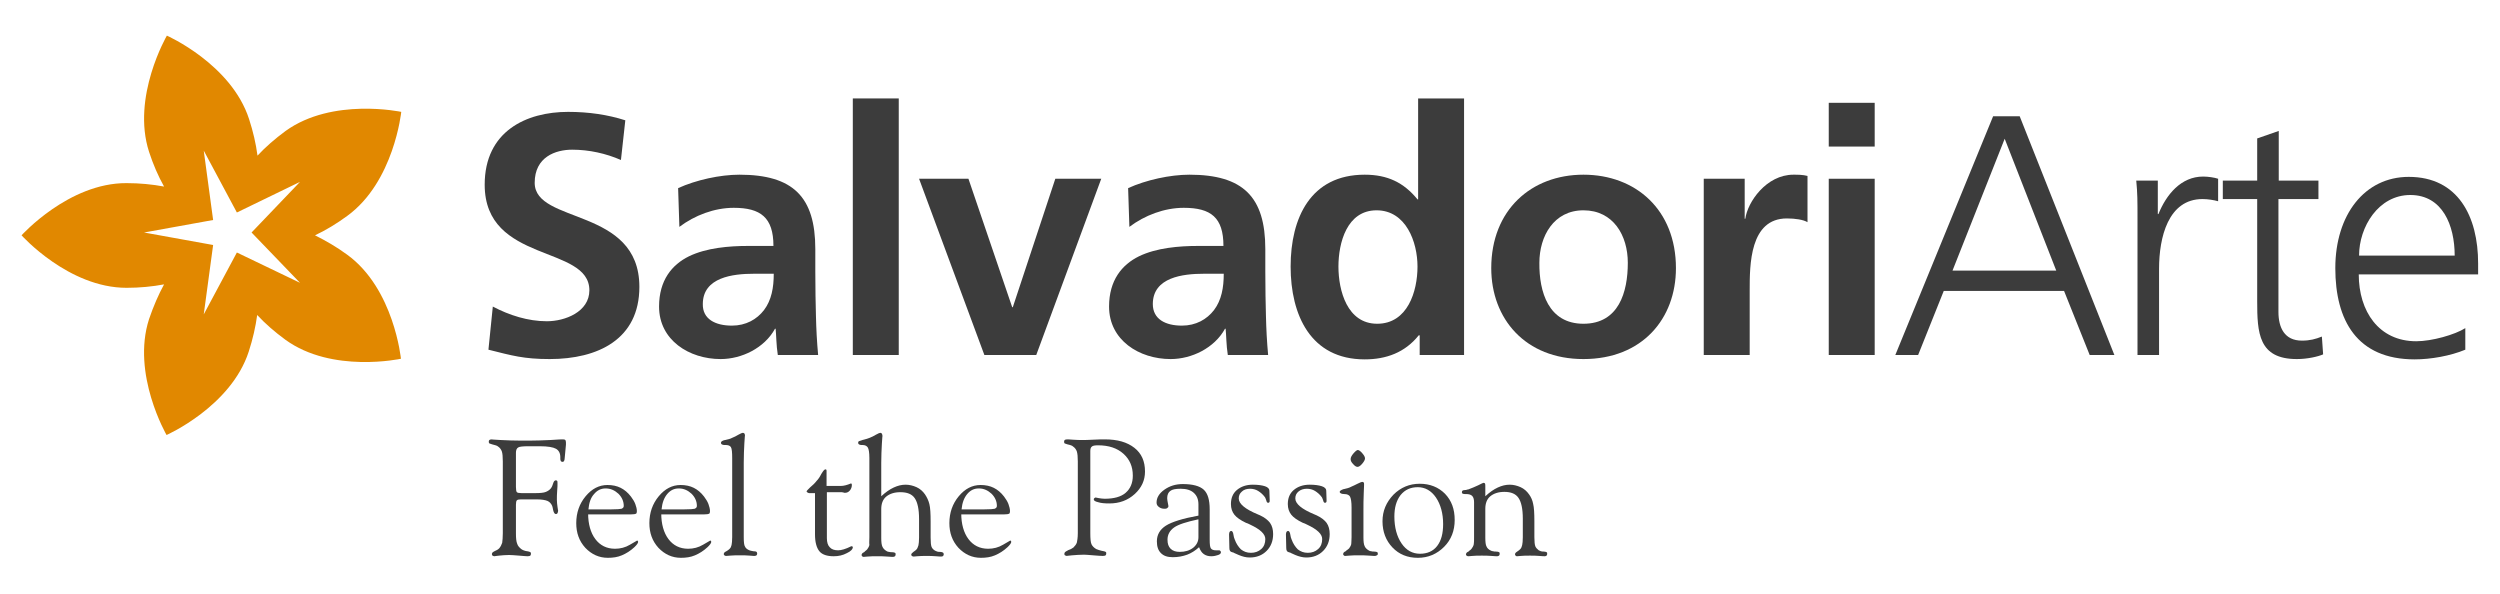 <?xml version="1.0" encoding="utf-8"?>
<!-- Generator: Adobe Illustrator 26.3.1, SVG Export Plug-In . SVG Version: 6.00 Build 0)  -->
<svg version="1.1" id="Livello_1" xmlns="http://www.w3.org/2000/svg" xmlns:xlink="http://www.w3.org/1999/xlink" x="0px" y="0px"
	 viewBox="0 0 800 190" enable-background="new 0 0 800 190" xml:space="preserve">
<g>
	<path fill="#E18800" d="M111.1,81.5c-3.4-2.5-6.9-4.5-10.3-6.2c3.4-1.6,6.9-3.7,10.3-6.2c15-10.9,17.3-33.3,17.3-33.3
		s-22-4.7-37,6.1c-3.4,2.5-6.5,5.2-9,7.9c-0.5-3.8-1.4-7.7-2.7-11.7c-5.7-17.6-26.3-26.7-26.3-26.7S42,31,47.7,48.6
		c1.3,4,2.9,7.7,4.8,11.1c-3.7-0.7-7.8-1.1-12-1.1C22,58.5,6.9,75.3,6.9,75.3s15,16.8,33.6,16.8c4.2,0,8.3-0.4,12-1.1
		c-1.8,3.3-3.4,7-4.8,11.1c-5.7,17.6,5.6,37.1,5.6,37.1s20.6-9.1,26.3-26.7c1.3-4,2.2-8,2.7-11.7c2.6,2.8,5.6,5.4,9,7.9
		c15,10.9,37,6.1,37,6.1S126.1,92.4,111.1,81.5z M96,90.5l-20.2-9.7l-10.6,19.8l3-22.2l-22.1-4l22.1-4l-3-22.2l10.6,19.8L96,58.2
		L80.5,74.4L96,90.5z"/>
	<g>
		<path fill="#3C3C3C" d="M198.7,51.2c-4.8-2.1-10.2-3.3-15.6-3.3c-5.3,0-12,2.3-12,10.6c0,13.3,33.5,7.7,33.5,33.3
			c0,16.8-13.3,23.1-28.7,23.1c-8.3,0-12-1.1-19.6-3l1.4-13.8c5.3,2.8,11.3,4.7,17.3,4.7c5.8,0,13.6-3,13.6-9.9
			c0-14.6-33.5-8.5-33.5-33.8c0-17.1,13.3-23.3,26.7-23.3c6.6,0,12.7,0.9,18.3,2.7L198.7,51.2z"/>
		<path fill="#3C3C3C" d="M217,60.2c5.7-2.6,13.4-4.3,19.6-4.3c17.2,0,24.3,7.1,24.3,23.8v7.2c0,5.7,0.1,10,0.2,14.1
			c0.1,4.3,0.3,8.2,0.7,12.6h-12.9c-0.5-3-0.5-6.7-0.7-8.4H248c-3.4,6.2-10.7,9.7-17.4,9.7c-10,0-19.7-6-19.7-16.8
			c0-8.4,4.1-13.4,9.6-16.1c5.6-2.7,12.8-3.3,18.9-3.3h8.1c0-9.1-4.1-12.2-12.7-12.2c-6.2,0-12.5,2.4-17.4,6.1L217,60.2z
			 M234.2,104.2c4.5,0,8-2,10.3-5c2.4-3.2,3.1-7.2,3.1-11.6h-6.4c-6.6,0-16.3,1.1-16.3,9.7C224.8,102.1,228.9,104.2,234.2,104.2z"/>
		<path fill="#3C3C3C" d="M272.9,31.5h14.7v82.1h-14.7V31.5z"/>
		<path fill="#3C3C3C" d="M294.1,57.2h15.8l14,41.1h0.2l13.6-41.1h14.7l-20.8,56.4H315L294.1,57.2z"/>
		<path fill="#3C3C3C" d="M361,60.2c5.7-2.6,13.4-4.3,19.6-4.3c17.2,0,24.3,7.1,24.3,23.8v7.2c0,5.7,0.1,10,0.2,14.1
			c0.1,4.3,0.3,8.2,0.7,12.6h-12.9c-0.5-3-0.5-6.7-0.7-8.4H392c-3.4,6.2-10.7,9.7-17.4,9.7c-10,0-19.7-6-19.7-16.8
			c0-8.4,4.1-13.4,9.6-16.1c5.6-2.7,12.8-3.3,18.9-3.3h8.1c0-9.1-4-12.2-12.7-12.2c-6.2,0-12.5,2.4-17.4,6.1L361,60.2z M378.2,104.2
			c4.5,0,8-2,10.3-5c2.4-3.2,3.1-7.2,3.1-11.6h-6.4c-6.6,0-16.3,1.1-16.3,9.7C368.9,102.1,372.9,104.2,378.2,104.2z"/>
		<path fill="#3C3C3C" d="M454.2,107.3H454c-4.4,5.5-10.4,7.7-17.3,7.7c-17.3,0-23.7-14.2-23.7-29.7c0-15.6,6.4-29.4,23.7-29.4
			c7.3,0,12.5,2.5,16.9,7.9h0.2V31.5h14.7v82.1h-14.2V107.3z M440.7,103.6c9.7,0,12.9-10.3,12.9-18.3c0-7.9-3.7-18-13.1-18
			c-9.5,0-12.2,10.4-12.2,18C428.3,93,431.1,103.6,440.7,103.6z"/>
		<path fill="#3C3C3C" d="M506.7,55.9c16.8,0,29.6,11.3,29.6,29.9c0,16.2-10.8,29.1-29.6,29.1c-18.6,0-29.5-12.9-29.5-29.1
			C477.2,67.2,490,55.9,506.7,55.9z M506.7,103.6c11.3,0,14.2-10.1,14.2-19.5c0-8.7-4.6-16.8-14.2-16.8c-9.5,0-14.1,8.3-14.1,16.8
			C492.5,93.4,495.5,103.6,506.7,103.6z"/>
		<path fill="#3C3C3C" d="M545.3,57.2h13V70h0.2c0.7-5.3,6.7-14.1,15.4-14.1c1.4,0,3,0,4.5,0.4v14.8c-1.3-0.8-3.9-1.2-6.6-1.2
			c-11.9,0-11.9,14.9-11.9,23v20.7h-14.7V57.2z"/>
		<path fill="#3C3C3C" d="M585.2,32.9h14.7v14h-14.7V32.9z M585.2,57.2h14.7v56.4h-14.7V57.2z"/>
		<path fill="#3C3C3C" d="M637.8,37.2h8.5l30.3,76.4h-7.9l-8.2-20.5H622l-8.2,20.5h-7.3L637.8,37.2z M641.5,44.4l-16.7,42.2H658
			L641.5,44.4z"/>
		<path fill="#3C3C3C" d="M684,70.3c0-6.1,0-8.4-0.4-12.5h6.9v10.7h0.2c2.5-6.2,7.2-12,14.3-12c1.6,0,3.6,0.3,4.8,0.7v7.2
			c-1.4-0.4-3.3-0.7-5-0.7c-11,0-13.9,12.3-13.9,22.3v27.6H684V70.3z"/>
		<path fill="#3C3C3C" d="M741.8,63.7h-12.7v36.1c0,5,1.9,9.2,7.5,9.2c2.6,0,4.4-0.5,6.4-1.3l0.4,5.7c-1.6,0.7-5,1.5-8.4,1.5
			c-12.3,0-12.7-8.4-12.7-18.6V63.7h-11v-5.9h11V44.3l6.9-2.4v15.9h12.7V63.7z"/>
		<path fill="#3C3C3C" d="M788.9,111.9c-4.8,2-11.1,3.1-16.2,3.1c-18.5,0-25.4-12.5-25.4-29.2c0-17.1,9.4-29.2,23.5-29.2
			c15.8,0,22.2,12.7,22.2,27.7v3.5h-38.2c0,11.8,6.4,21.4,18.4,21.4c5,0,12.4-2.1,15.7-4.2V111.9z M785.5,81.8
			c0-9.7-3.9-19.4-14.2-19.4c-10.2,0-16.4,10.2-16.4,19.4H785.5z"/>
	</g>
	<g>
		<path fill="#3C3C3C" d="M160.9,170.6v-22.9c0-1.5-0.1-2.6-0.3-3.2c-0.2-0.6-0.6-1.2-1.2-1.6c-0.2-0.2-0.5-0.3-0.8-0.4
			c-0.3-0.1-0.7-0.2-1.1-0.3c-0.4-0.1-0.7-0.2-0.9-0.3c-0.1-0.1-0.2-0.3-0.2-0.5c0-0.3,0.1-0.5,0.2-0.6c0.1-0.1,0.4-0.2,0.8-0.2
			c-0.3,0,0.6,0.1,2.7,0.2c2,0.1,4.3,0.2,6.7,0.2h2.5c2.2,0,4.5-0.1,6.9-0.2c2.4-0.2,3.7-0.2,4-0.2c0.4,0,0.6,0.1,0.7,0.2
			c0.1,0.1,0.2,0.4,0.2,0.8c0,0.1,0,0.2,0,0.3c0,0.2,0,0.3,0,0.4l-0.4,4.3c0,0.4-0.1,0.7-0.2,0.9c-0.1,0.2-0.3,0.3-0.5,0.3
			c-0.2,0-0.4-0.1-0.5-0.2c-0.1-0.2-0.2-0.4-0.2-0.7c0-0.1,0-0.2,0-0.3c0-0.1,0-0.2,0-0.3c0-1.3-0.5-2.2-1.4-2.7
			c-0.9-0.5-2.6-0.8-5.1-0.8h-3.7c-1.7,0-2.9,0.1-3.3,0.4c-0.5,0.3-0.7,0.9-0.7,1.7v10.9c0,0.9,0.1,1.5,0.3,1.7
			c0.2,0.2,0.7,0.3,1.5,0.3h4.3c1.6,0,2.8-0.1,3.5-0.4c0.7-0.3,1.3-0.7,1.7-1.3c0.2-0.3,0.4-0.7,0.6-1.4c0.2-0.7,0.5-1,0.9-1
			c0.2,0,0.3,0.1,0.4,0.2c0.1,0.1,0.1,0.5,0.1,1c0,0.3,0,1-0.1,2.1c-0.1,1.1-0.1,2.1-0.1,2.9c0,0.8,0.1,1.5,0.2,2.3
			c0.1,0.8,0.2,1.2,0.2,1.2c0,0.3-0.1,0.6-0.2,0.8c-0.1,0.2-0.3,0.3-0.5,0.3c-0.4,0-0.7-0.4-0.9-1.3c-0.1-0.6-0.2-1-0.3-1.3
			c-0.3-0.7-0.8-1.3-1.5-1.6c-0.7-0.3-1.9-0.5-3.5-0.5h-5c-0.7,0-1.1,0.1-1.3,0.3c-0.2,0.2-0.3,0.7-0.3,1.4v9.2
			c0,1.5,0.1,2.6,0.4,3.3c0.2,0.7,0.7,1.2,1.3,1.7c0.4,0.3,1.1,0.6,1.9,0.7c0,0,0.1,0,0.1,0c0.5,0.1,0.8,0.2,0.9,0.3
			c0.2,0.1,0.2,0.3,0.2,0.5c0,0.3-0.1,0.5-0.2,0.6c-0.1,0.1-0.4,0.2-0.9,0.2c-0.5,0-1.4-0.1-2.7-0.2c-1.3-0.1-2.4-0.2-3.2-0.2
			c-1.1,0-2.2,0.1-3.2,0.2c-1,0.1-1.5,0.2-1.5,0.2c-0.2,0-0.4-0.1-0.6-0.2c-0.1-0.1-0.2-0.3-0.2-0.5c0-0.2,0.1-0.3,0.2-0.5
			c0.1-0.1,0.4-0.3,0.8-0.5c0.3-0.1,0.6-0.3,0.8-0.4s0.4-0.3,0.6-0.5c0.4-0.5,0.7-1.1,0.9-1.7C160.8,172.9,160.9,172,160.9,170.6z"
			/>
		<path fill="#3C3C3C" d="M188.2,164.3c0,3.4,0.8,6.2,2.3,8.2c1.5,2,3.6,3.1,6.3,3.1c1.7,0,3.3-0.4,4.8-1.3c1.5-0.9,2.3-1.3,2.2-1.3
			c0.2,0,0.3,0,0.3,0.1c0,0.1,0.1,0.1,0.1,0.3c0,0.2-0.1,0.4-0.3,0.7c-0.2,0.3-0.5,0.6-0.9,1c-1.3,1.2-2.6,2-4,2.6
			c-1.4,0.6-2.9,0.8-4.5,0.8c-2.8,0-5.2-1.1-7.2-3.2c-2-2.2-2.9-4.8-2.9-7.9c0-3.3,1-6.2,3-8.6c2-2.4,4.3-3.6,7-3.6
			c1.6,0,3,0.3,4.2,0.9c1.2,0.6,2.3,1.5,3.3,2.8c0.6,0.8,1.1,1.6,1.4,2.4c0.3,0.8,0.5,1.6,0.5,2.3c0,0.4-0.1,0.7-0.3,0.8
			c-0.2,0.1-0.7,0.2-1.5,0.2H188.2z M188.3,163h5.6h1.7c1.8,0,2.9-0.1,3.3-0.2c0.4-0.2,0.7-0.4,0.7-0.9c0-1.5-0.6-2.8-1.7-3.9
			c-1.2-1.1-2.5-1.7-4.1-1.7c-1.5,0-2.7,0.6-3.7,1.8C189,159.3,188.5,160.9,188.3,163z"/>
		<path fill="#3C3C3C" d="M211.6,164.3c0,3.4,0.8,6.2,2.3,8.2c1.5,2,3.6,3.1,6.3,3.1c1.7,0,3.3-0.4,4.8-1.3c1.5-0.9,2.3-1.3,2.2-1.3
			c0.2,0,0.3,0,0.3,0.1c0,0.1,0.1,0.1,0.1,0.3c0,0.2-0.1,0.4-0.3,0.7c-0.2,0.3-0.5,0.6-0.9,1c-1.3,1.2-2.6,2-4,2.6
			c-1.4,0.6-2.9,0.8-4.5,0.8c-2.8,0-5.2-1.1-7.2-3.2c-2-2.2-2.9-4.8-2.9-7.9c0-3.3,1-6.2,3-8.6c2-2.4,4.3-3.6,7-3.6
			c1.6,0,3,0.3,4.2,0.9c1.2,0.6,2.3,1.5,3.3,2.8c0.6,0.8,1.1,1.6,1.4,2.4c0.3,0.8,0.5,1.6,0.5,2.3c0,0.4-0.1,0.7-0.3,0.8
			c-0.2,0.1-0.7,0.2-1.5,0.2H211.6z M211.7,163h5.6h1.7c1.8,0,2.9-0.1,3.3-0.2c0.4-0.2,0.7-0.4,0.7-0.9c0-1.5-0.6-2.8-1.7-3.9
			c-1.2-1.1-2.5-1.7-4.1-1.7c-1.5,0-2.7,0.6-3.7,1.8C212.5,159.3,211.9,160.9,211.7,163z"/>
		<path fill="#3C3C3C" d="M234.3,171.9v-25.3c0-1.8-0.1-3-0.4-3.5c-0.3-0.5-0.9-0.7-1.7-0.7h-0.5c-0.3,0-0.5-0.1-0.7-0.2
			c-0.2-0.1-0.3-0.3-0.3-0.5c0-0.4,0.4-0.7,1.3-0.9h0.1c0.4-0.1,0.8-0.2,1.2-0.3c0.3-0.1,0.7-0.2,1-0.4c0.6-0.2,1.3-0.6,2-1
			c0.7-0.4,1.2-0.6,1.4-0.6c0.2,0,0.4,0.1,0.5,0.2c0.1,0.2,0.2,0.4,0.2,0.7c0-0.3-0.1,0.5-0.2,2.4c-0.1,1.9-0.2,3.9-0.2,6.2v23.9
			c0,1.5,0.1,2.6,0.4,3c0.2,0.5,0.7,0.9,1.4,1.2c0.3,0.1,0.7,0.2,1.3,0.3h0.1c0.5,0,0.8,0.1,0.9,0.2c0.1,0.1,0.2,0.3,0.2,0.6
			c0,0.2-0.1,0.3-0.2,0.5c-0.2,0.1-0.4,0.2-0.6,0.2c-0.1,0-0.6,0-1.6-0.1c-1-0.1-2-0.1-3-0.1c-1.2,0-2.3,0-3.3,0.1
			c-1,0.1-1.4,0.1-1.3,0.1c-0.2,0-0.3-0.1-0.5-0.2c-0.1-0.1-0.2-0.2-0.2-0.4c0-0.2,0.1-0.3,0.2-0.5c0.1-0.1,0.4-0.3,0.8-0.5
			c0.1-0.1,0.1-0.1,0.3-0.2c0.3-0.2,0.5-0.4,0.6-0.5c0.3-0.3,0.5-0.7,0.6-1.2C234.2,173.9,234.3,173.1,234.3,171.9z"/>
		<path fill="#3C3C3C" d="M260.9,157.8h-2c-0.1,0-0.3-0.1-0.5-0.2c-0.2-0.1-0.3-0.3-0.3-0.4c0-0.1,0.4-0.5,1.1-1.2
			c0.8-0.7,1.5-1.3,2.1-2.1c0.5-0.5,1-1.2,1.5-2.2c0.6-1,1-1.5,1.3-1.5c0.2,0,0.3,0,0.3,0.1c0.1,0.1,0.1,0.3,0.1,0.5v4.7h4.6
			c0.9,0,2-0.3,3.2-0.8c0.1,0,0.1,0,0.2,0.1c0,0.1,0.1,0.2,0.1,0.3c0,0.7-0.2,1.3-0.6,1.8c-0.4,0.5-0.9,0.8-1.6,0.8
			c-0.1,0-0.3,0-0.5-0.1c-0.2,0-0.4-0.1-0.5-0.1h-4.8v14.7c0,1.3,0.3,2.3,0.9,2.9c0.6,0.7,1.5,1,2.7,1c1,0,2.4-0.4,4.2-1.3
			c0.2,0,0.3,0,0.4,0.1c0.1,0.1,0.1,0.1,0.1,0.2c0,0.6-0.6,1.3-1.9,1.9c-1.3,0.7-2.7,1-4.2,1c-2.1,0-3.7-0.5-4.6-1.6
			c-0.9-1.1-1.4-2.9-1.4-5.4V157.8z"/>
		<path fill="#3C3C3C" d="M278.2,171.9v-25.3c0-1.8-0.2-2.9-0.5-3.4c-0.3-0.5-0.9-0.8-1.7-0.8h-0.4c-0.3,0-0.6-0.1-0.7-0.2
			c-0.2-0.1-0.3-0.3-0.3-0.5c0-0.2,0.1-0.4,0.2-0.5c0.2-0.1,0.6-0.2,1.2-0.4c0.1,0,0.2-0.1,0.4-0.1c0.8-0.2,1.4-0.4,1.9-0.6
			c0.6-0.2,1.3-0.6,2-1c0.7-0.4,1.2-0.6,1.4-0.6c0.2,0,0.4,0.1,0.5,0.3c0.1,0.2,0.2,0.4,0.2,0.8c0-0.3-0.1,0.5-0.2,2.4
			c-0.1,1.9-0.2,3.9-0.2,6.1v10.7c1.4-1.3,2.7-2.2,4-2.8c1.3-0.6,2.5-0.9,3.8-0.9c1.2,0,2.4,0.3,3.5,0.8c1.1,0.5,2,1.3,2.7,2.3
			c0.6,0.9,1.1,1.9,1.4,3.1c0.3,1.2,0.4,3.1,0.4,5.6v5.1c0,1.5,0.1,2.5,0.3,3c0.2,0.5,0.6,0.9,1.1,1.2c0.2,0.1,0.4,0.2,0.7,0.3
			c0.3,0.1,0.6,0.1,0.9,0.1c0.4,0,0.7,0.1,0.9,0.2c0.2,0.1,0.3,0.3,0.3,0.6c0,0.2-0.1,0.3-0.2,0.5c-0.1,0.1-0.3,0.2-0.6,0.2
			c-0.1,0-0.7,0-1.7-0.1c-1-0.1-2-0.1-3-0.1c-1.1,0-2.1,0-3,0.1c-0.9,0.1-1.3,0.1-1.2,0.1c-0.2,0-0.3-0.1-0.5-0.2
			c-0.1-0.1-0.2-0.2-0.2-0.4c0-0.3,0.2-0.5,0.7-0.9c0.5-0.3,0.8-0.6,1-0.8c0.3-0.3,0.4-0.8,0.6-1.3c0.1-0.5,0.2-1.3,0.2-2.5v-5.9
			c0-3.2-0.5-5.4-1.4-6.7c-0.9-1.3-2.4-1.9-4.6-1.9c-1.9,0-3.4,0.5-4.5,1.4c-1.1,0.9-1.6,2.3-1.6,4v9.2c0,1.4,0.1,2.3,0.4,2.9
			s0.7,1,1.4,1.4c0.2,0.1,0.4,0.2,0.7,0.2c0.3,0.1,0.6,0.1,0.9,0.1c0.5,0,0.9,0.1,1,0.2c0.2,0.1,0.2,0.3,0.2,0.6
			c0,0.2-0.1,0.3-0.2,0.5c-0.2,0.1-0.4,0.2-0.6,0.2c-0.1,0-0.7,0-1.9-0.1c-1.1-0.1-2.2-0.1-3.2-0.1c-1.1,0-2.2,0-3.1,0.1
			c-1,0.1-1.4,0.1-1.3,0.1c-0.2,0-0.3-0.1-0.4-0.2c-0.1-0.1-0.2-0.2-0.2-0.4c0-0.2,0.1-0.3,0.2-0.5c0.1-0.1,0.3-0.3,0.6-0.4
			c0.1-0.1,0.2-0.1,0.3-0.3c0.3-0.2,0.5-0.4,0.7-0.6c0.3-0.4,0.6-0.9,0.7-1.4C278.1,173.7,278.2,172.9,278.2,171.9z"/>
		<path fill="#3C3C3C" d="M307.6,164.3c0,3.4,0.8,6.2,2.3,8.2c1.5,2,3.6,3.1,6.3,3.1c1.7,0,3.3-0.4,4.8-1.3c1.5-0.9,2.3-1.3,2.2-1.3
			c0.2,0,0.3,0,0.3,0.1c0,0.1,0.1,0.1,0.1,0.3c0,0.2-0.1,0.4-0.3,0.7c-0.2,0.3-0.5,0.6-0.9,1c-1.3,1.2-2.6,2-4,2.6
			c-1.4,0.6-2.9,0.8-4.5,0.8c-2.8,0-5.2-1.1-7.2-3.2c-2-2.2-2.9-4.8-2.9-7.9c0-3.3,1-6.2,3-8.6c2-2.4,4.3-3.6,7-3.6
			c1.6,0,3,0.3,4.2,0.9c1.2,0.6,2.3,1.5,3.3,2.8c0.6,0.8,1.1,1.6,1.4,2.4c0.3,0.8,0.5,1.6,0.5,2.3c0,0.4-0.1,0.7-0.3,0.8
			c-0.2,0.1-0.7,0.2-1.5,0.2H307.6z M307.7,163h5.6h1.7c1.8,0,2.9-0.1,3.3-0.2c0.4-0.2,0.7-0.4,0.7-0.9c0-1.5-0.6-2.8-1.7-3.9
			c-1.2-1.1-2.5-1.7-4.1-1.7c-1.5,0-2.7,0.6-3.7,1.8C308.5,159.3,307.9,160.9,307.7,163z"/>
		<path fill="#3C3C3C" d="M344.9,170.6v-22.9c0-1.5-0.1-2.5-0.3-3.2c-0.2-0.6-0.6-1.2-1.2-1.6c-0.2-0.2-0.4-0.3-0.7-0.4
			c-0.3-0.1-0.6-0.2-1.1-0.3c-0.4-0.1-0.7-0.2-0.9-0.3c-0.1-0.1-0.2-0.3-0.2-0.5c0-0.3,0.1-0.5,0.2-0.6c0.1-0.1,0.4-0.2,0.8-0.2
			c0.1,0,0.7,0,1.8,0.1c1.1,0.1,2.2,0.1,3.1,0.1c0.7,0,1.8,0,3.4-0.1s2.9-0.1,3.8-0.1c4,0,7.1,0.9,9.4,2.7c2.3,1.8,3.4,4.3,3.4,7.6
			c0,2.8-1.1,5.2-3.3,7.2c-2.2,2-4.9,3-8.1,3c-1.5,0-2.7-0.1-3.6-0.4c-0.9-0.2-1.4-0.5-1.4-0.9c0-0.2,0.1-0.3,0.2-0.4
			c0.1-0.1,0.3-0.2,0.4-0.2c0.1,0,0.4,0.1,1,0.2c0.6,0.1,1.3,0.2,1.9,0.2c2.9,0,5.2-0.6,6.7-1.9c1.5-1.3,2.3-3.1,2.3-5.5
			c0-2.9-1-5.2-3-7c-2-1.8-4.7-2.7-8.1-2.7c-1,0-1.7,0.1-2,0.4c-0.4,0.3-0.5,0.8-0.5,1.5v26.2c0,1.8,0.1,3,0.4,3.6
			c0.3,0.6,0.8,1.1,1.5,1.5c0.4,0.2,1.1,0.4,1.9,0.6c0,0,0.1,0,0.1,0c0.5,0.1,0.9,0.2,1,0.3c0.2,0.1,0.2,0.3,0.2,0.5
			c0,0.3-0.1,0.5-0.2,0.6c-0.1,0.1-0.4,0.2-0.9,0.2c-0.7,0-1.8-0.1-3.1-0.2c-1.3-0.1-2.3-0.2-2.9-0.2c-1.3,0-2.6,0.1-3.8,0.2
			c-1.2,0.1-1.8,0.2-1.7,0.2c-0.2,0-0.4-0.1-0.6-0.2s-0.2-0.3-0.2-0.5c0-0.4,0.3-0.7,1-1c0,0,0.1-0.1,0.1-0.1c0.3-0.1,0.7-0.3,1-0.4
			c0.3-0.2,0.5-0.3,0.8-0.5c0.5-0.5,0.9-1,1.1-1.6C344.7,173.1,344.9,172.1,344.9,170.6z"/>
		<path fill="#3C3C3C" d="M383.7,175.1c-1.2,1.1-2.5,1.9-3.8,2.4c-1.4,0.5-2.9,0.8-4.6,0.8c-1.7,0-2.9-0.4-3.8-1.3
			c-0.9-0.9-1.3-2.1-1.3-3.8c0-2.1,1-3.8,2.9-5c1.9-1.2,5.4-2.3,10.4-3.2v-3.6c0-1.6-0.5-2.8-1.5-3.7c-1-0.9-2.4-1.3-4.2-1.3
			c-1.6,0-2.7,0.2-3.3,0.7c-0.6,0.4-1,1.2-1,2.3c0,0.4,0.1,1,0.2,1.5c0.1,0.6,0.2,0.9,0.2,1.1c0,0.2-0.1,0.4-0.4,0.6
			s-0.5,0.2-0.9,0.2c-0.7,0-1.3-0.2-1.8-0.6c-0.5-0.4-0.7-0.8-0.7-1.4c0-1.5,0.8-2.9,2.5-4.1c1.7-1.2,3.6-1.8,5.9-1.8
			c3.1,0,5.4,0.6,6.7,1.8c1.3,1.2,1.9,3.3,1.9,6.3v9.7c0,1.5,0.1,2.4,0.4,2.8c0.3,0.4,0.8,0.6,1.6,0.6c0.1,0,0.3,0,0.6,0
			c0.2,0,0.4,0,0.5,0c0.1,0,0.2,0.1,0.3,0.2c0.1,0.1,0.2,0.2,0.2,0.4c0,0.4-0.3,0.7-0.9,0.9c-0.6,0.2-1.3,0.4-2.2,0.4
			c-0.9,0-1.7-0.2-2.4-0.7C384.5,176.8,384.1,176.1,383.7,175.1z M383.4,166.2c-3.7,0.8-6.3,1.6-7.7,2.6c-1.4,1-2.1,2.3-2.1,3.9
			c0,1.3,0.3,2.2,1,2.9c0.7,0.7,1.7,1,2.9,1c1.7,0,3.1-0.4,4.3-1.3c1.1-0.9,1.7-2,1.7-3.4V166.2z"/>
		<path fill="#3C3C3C" d="M393.4,175.4l-0.1-4.4c0-0.4,0.1-0.7,0.2-0.8c0.1-0.2,0.3-0.3,0.5-0.3c0.3,0,0.6,0.4,0.7,1.2
			c0.1,0.6,0.2,1.1,0.4,1.5c0.5,1.4,1.2,2.4,2,3.2c0.9,0.7,1.9,1.1,3.2,1.1c1.3,0,2.4-0.4,3.3-1.2c0.9-0.8,1.3-1.9,1.3-3.2
			c0-1.6-1.6-3.1-4.8-4.6c-0.6-0.3-1-0.5-1.4-0.6c-1.7-0.8-3-1.7-3.7-2.6c-0.7-0.9-1.1-2-1.1-3.4c0-1.9,0.6-3.4,1.9-4.5
			c1.3-1.1,3-1.7,5.1-1.7c1.7,0,3,0.2,3.9,0.5c0.9,0.3,1.4,0.8,1.4,1.4l0.1,3c0,0.3,0,0.6-0.1,0.7c-0.1,0.1-0.2,0.2-0.4,0.2
			c-0.3,0-0.5-0.3-0.6-0.8c-0.2-0.5-0.3-0.9-0.5-1.1c-0.6-0.8-1.3-1.4-2.1-1.9c-0.8-0.5-1.7-0.7-2.6-0.7c-1.1,0-2,0.3-2.6,0.9
			c-0.7,0.6-1,1.3-1,2.2c0,1.7,2,3.4,6.1,5.1c0.3,0.1,0.5,0.2,0.7,0.3c1.5,0.7,2.5,1.5,3.2,2.4c0.7,1,1,2.2,1,3.6
			c0,2.2-0.7,4-2.1,5.4c-1.4,1.4-3.2,2.1-5.4,2.1c-1.2,0-2.3-0.3-3.5-0.8c-1.2-0.5-1.8-0.8-1.7-0.8c-0.1,0-0.2,0-0.4-0.1
			C393.7,176.6,393.4,176.2,393.4,175.4z"/>
		<path fill="#3C3C3C" d="M411.6,175.4l-0.1-4.4c0-0.4,0.1-0.7,0.2-0.8c0.1-0.2,0.3-0.3,0.5-0.3c0.3,0,0.6,0.4,0.7,1.2
			c0.1,0.6,0.2,1.1,0.4,1.5c0.5,1.4,1.2,2.4,2,3.2c0.9,0.7,1.9,1.1,3.2,1.1c1.3,0,2.4-0.4,3.3-1.2c0.9-0.8,1.3-1.9,1.3-3.2
			c0-1.6-1.6-3.1-4.8-4.6c-0.6-0.3-1-0.5-1.4-0.6c-1.7-0.8-3-1.7-3.7-2.6c-0.7-0.9-1.1-2-1.1-3.4c0-1.9,0.6-3.4,1.9-4.5
			c1.3-1.1,3-1.7,5.1-1.7c1.7,0,3,0.2,3.9,0.5c0.9,0.3,1.4,0.8,1.4,1.4l0.1,3c0,0.3,0,0.6-0.1,0.7c-0.1,0.1-0.2,0.2-0.4,0.2
			c-0.3,0-0.5-0.3-0.6-0.8c-0.2-0.5-0.3-0.9-0.5-1.1c-0.6-0.8-1.3-1.4-2.1-1.9c-0.8-0.5-1.7-0.7-2.6-0.7c-1.1,0-2,0.3-2.7,0.9
			c-0.7,0.6-1,1.3-1,2.2c0,1.7,2,3.4,6.1,5.1c0.3,0.1,0.5,0.2,0.7,0.3c1.5,0.7,2.5,1.5,3.2,2.4c0.7,1,1,2.2,1,3.6
			c0,2.2-0.7,4-2.1,5.4c-1.4,1.4-3.2,2.1-5.4,2.1c-1.1,0-2.3-0.3-3.5-0.8c-1.2-0.5-1.7-0.8-1.7-0.8c-0.1,0-0.2,0-0.4-0.1
			C411.9,176.6,411.6,176.2,411.6,175.4z"/>
		<path fill="#3C3C3C" d="M432.5,171.9v-9.5c0-1.8-0.2-2.9-0.5-3.5c-0.3-0.5-0.9-0.8-1.8-0.8c-0.5,0-0.9-0.1-1.1-0.2
			c-0.2-0.1-0.4-0.3-0.4-0.5c0-0.3,0.4-0.6,1.3-0.9h0.1c0.4-0.1,0.8-0.2,1.2-0.3c0.4-0.1,0.8-0.3,1.2-0.5c0.5-0.2,1.1-0.5,1.9-0.9
			c0.8-0.4,1.3-0.6,1.5-0.6c0.2,0,0.4,0.1,0.5,0.2c0.1,0.1,0.1,0.3,0.1,0.7c0-0.2,0,0.6-0.1,2.6c-0.1,1.9-0.1,4-0.1,6.1v8.1
			c0,1.4,0.1,2.3,0.4,2.9c0.2,0.5,0.7,1,1.4,1.4c0.2,0.1,0.4,0.2,0.7,0.2c0.3,0.1,0.5,0.1,0.9,0.1c0.5,0,0.9,0.1,1,0.2
			c0.2,0.1,0.2,0.3,0.2,0.6c0,0.2-0.1,0.3-0.3,0.4c-0.2,0.1-0.4,0.2-0.6,0.2c-0.1,0-0.7,0-1.9-0.1c-1.1-0.1-2.2-0.1-3.2-0.1
			c-1.1,0-2.2,0-3.2,0.1c-1,0.1-1.4,0.1-1.3,0.1c-0.2,0-0.3-0.1-0.4-0.2c-0.1-0.1-0.2-0.2-0.2-0.4c0-0.2,0.1-0.3,0.2-0.5
			c0.1-0.1,0.3-0.3,0.6-0.4c0.1,0,0.1-0.1,0.2-0.2c0.4-0.3,0.7-0.5,0.9-0.7c0.3-0.4,0.6-0.9,0.7-1.4
			C432.4,173.7,432.5,172.9,432.5,171.9z M432.2,146.9c0-0.5,0.3-1.1,0.9-1.8c0.6-0.7,1.1-1.1,1.4-1.1c0.3,0,0.8,0.3,1.4,1
			c0.6,0.7,0.9,1.2,0.9,1.7c0,0.4-0.3,1-0.9,1.7c-0.6,0.7-1.1,1-1.5,1s-0.9-0.3-1.4-0.9C432.5,148,432.2,147.5,432.2,146.9z"/>
		<path fill="#3C3C3C" d="M442.4,166.8c0-3.3,1.2-6.1,3.5-8.5c2.3-2.3,5.1-3.5,8.4-3.5c3.3,0,6,1.1,8.1,3.2c2.1,2.2,3.1,4.9,3.1,8.4
			c0,3.4-1.1,6.3-3.4,8.6c-2.3,2.3-5.1,3.5-8.4,3.5c-3.3,0-6-1.1-8.1-3.3C443.5,173,442.4,170.2,442.4,166.8z M446.2,165.3
			c0,3.5,0.8,6.4,2.3,8.6c1.5,2.2,3.5,3.3,5.9,3.3c2.3,0,4.2-0.8,5.5-2.5c1.3-1.7,1.9-4,1.9-7c0-3.4-0.8-6.3-2.3-8.5
			c-1.5-2.2-3.5-3.3-5.8-3.3c-2.3,0-4.1,0.8-5.5,2.5C446.8,160.2,446.2,162.5,446.2,165.3z"/>
		<path fill="#3C3C3C" d="M471.7,171.9v-11.2c0-0.9-0.2-1.6-0.6-2c-0.4-0.4-1-0.6-1.9-0.6c-0.5,0-0.9,0-1.1-0.1
			c-0.2-0.1-0.3-0.3-0.3-0.5c0-0.2,0.1-0.4,0.2-0.5c0.1-0.1,0.5-0.2,0.9-0.2c0,0,0.1,0,0.2,0c0.3-0.1,0.6-0.2,0.8-0.2
			c1-0.4,2.1-0.8,3.1-1.3c1-0.5,1.6-0.8,1.7-0.8c0.2,0,0.4,0.1,0.5,0.2c0.1,0.2,0.1,0.5,0.1,1v3.1c1.4-1.3,2.7-2.2,4-2.8
			c1.3-0.6,2.5-0.9,3.8-0.9c1.2,0,2.4,0.3,3.5,0.8c1.1,0.5,2,1.3,2.7,2.3c0.6,0.8,1.1,1.9,1.3,3c0.3,1.2,0.4,3.1,0.4,5.6v5.1
			c0,1.4,0.1,2.4,0.3,2.9c0.2,0.5,0.6,0.9,1.1,1.3c0.2,0.1,0.4,0.2,0.7,0.3c0.3,0.1,0.6,0.1,0.9,0.1c0.4,0,0.7,0.1,0.9,0.2
			c0.2,0.1,0.2,0.3,0.2,0.6c0,0.2-0.1,0.3-0.2,0.5c-0.1,0.1-0.3,0.2-0.6,0.2c-0.1,0-0.7,0-1.7-0.1c-1-0.1-2-0.1-3-0.1
			c-1.1,0-2.1,0-3,0.1c-0.9,0.1-1.3,0.1-1.2,0.1c-0.2,0-0.3-0.1-0.4-0.2c-0.1-0.1-0.2-0.2-0.2-0.4c0-0.3,0.2-0.6,0.7-0.9
			c0.5-0.3,0.8-0.6,1-0.8c0.3-0.3,0.5-0.8,0.6-1.3c0.1-0.5,0.2-1.3,0.2-2.5v-5.9c0-3.2-0.5-5.4-1.4-6.7c-0.9-1.3-2.4-1.9-4.5-1.9
			c-1.9,0-3.4,0.5-4.5,1.4c-1.1,0.9-1.6,2.3-1.6,4v9.2c0,1.4,0.1,2.4,0.4,2.9c0.2,0.5,0.7,1,1.4,1.3c0.2,0.1,0.4,0.2,0.7,0.2
			c0.3,0.1,0.5,0.1,0.9,0.1c0.5,0,0.9,0.1,1,0.2c0.2,0.1,0.2,0.3,0.2,0.6c0,0.2-0.1,0.3-0.2,0.5c-0.2,0.1-0.4,0.2-0.6,0.2
			c-0.1,0-0.7,0-1.8-0.1c-1.1-0.1-2.2-0.1-3.1-0.1c-1.1,0-2.2,0-3.1,0.1c-1,0.1-1.4,0.1-1.3,0.1c-0.2,0-0.3-0.1-0.5-0.2
			c-0.1-0.1-0.2-0.2-0.2-0.4c0-0.2,0.1-0.3,0.2-0.5c0.1-0.1,0.3-0.3,0.6-0.4c0.1,0,0.1-0.1,0.2-0.2c0.4-0.3,0.7-0.5,0.8-0.7
			c0.3-0.4,0.6-0.9,0.7-1.4C471.7,173.7,471.7,172.9,471.7,171.9z"/>
	</g>
</g>
</svg>
